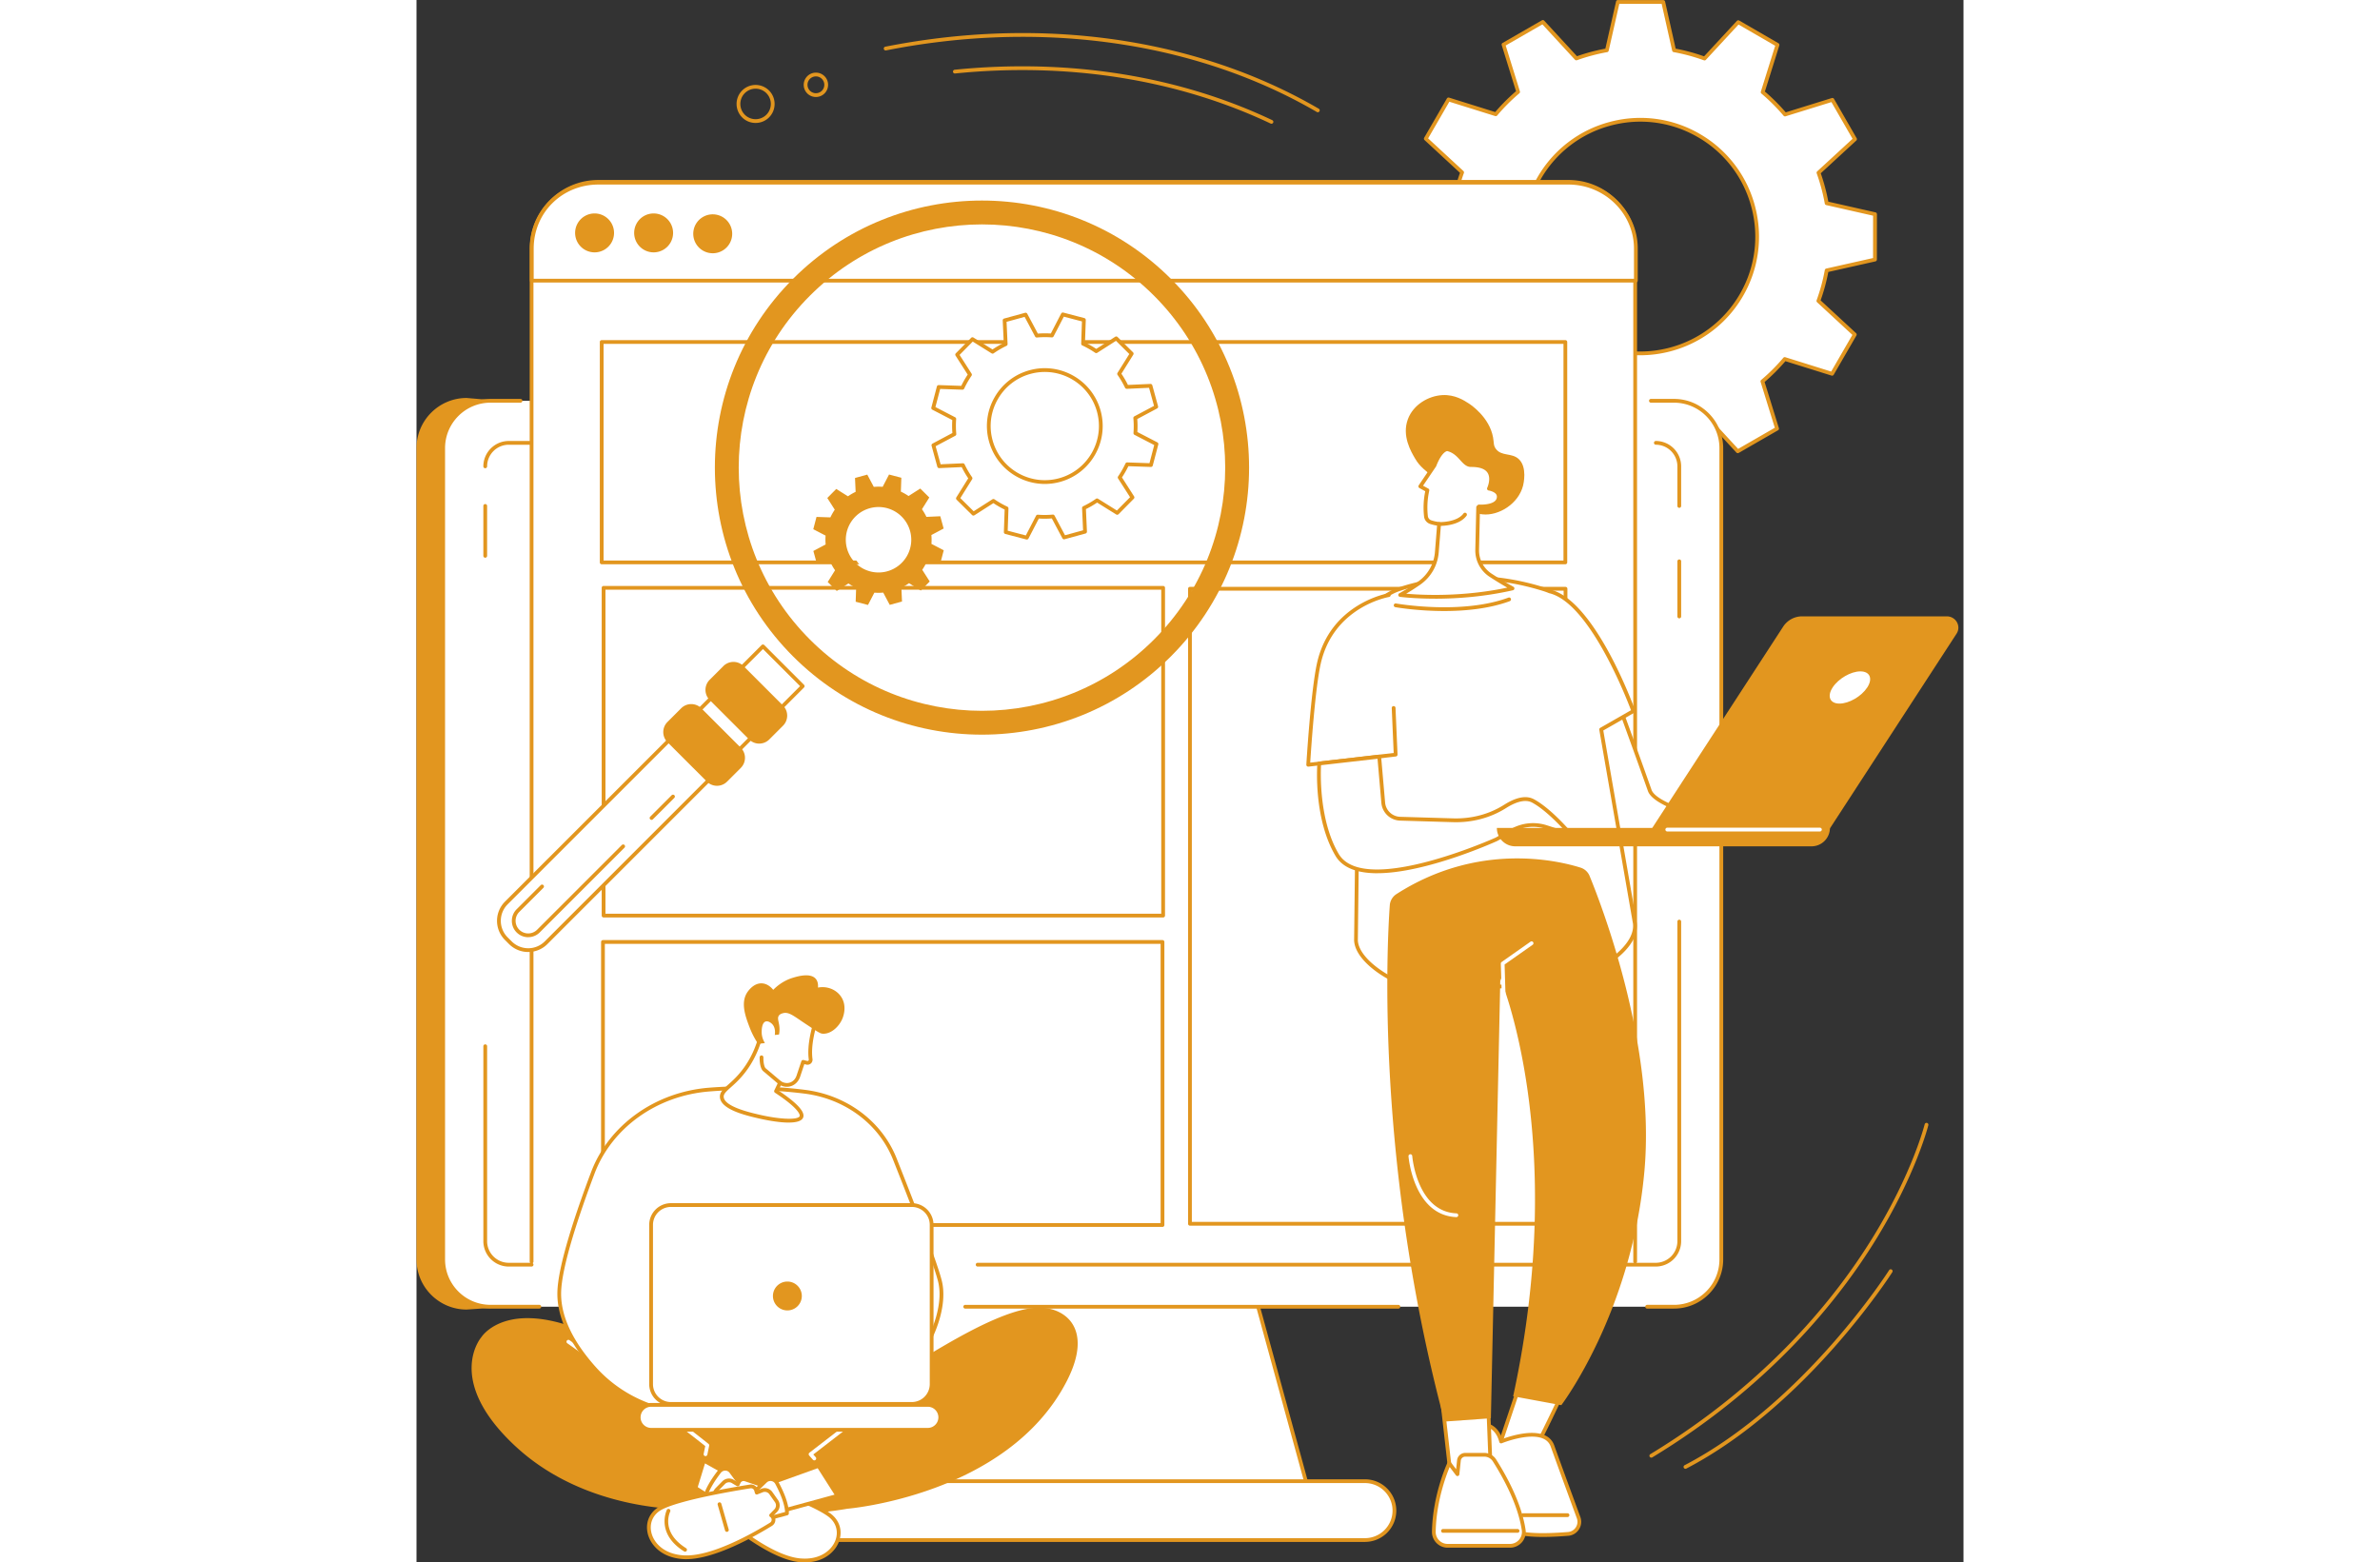                             <svg height="195" viewBox="0 0 297 300" fill="none" xmlns="http://www.w3.org/2000/svg">
                                <rect x="0" y="0" width="297" height="300" fill="#333333" stroke="none"/>
                                <g clip-path="url(#oqe02xarxa)">
                                    <path d="M200.743 33.09a36.15 36.15 0 0 0-1.588 5.859l-9.271 2.08-.01 8.71 9.281 2.105c.358 1.993.879 3.95 1.563 5.856l-6.999 6.45 4.347 7.548 9.076-2.814a36.185 36.185 0 0 0 4.293 4.29l-2.836 9.083 7.538 4.362 6.461-6.985a36.142 36.142 0 0 0 5.859 1.588l2.08 9.27 8.71.012 2.105-9.282a36.784 36.784 0 0 0 5.856-1.562l6.45 6.999 7.549-4.348-2.814-9.075a36.145 36.145 0 0 0 4.289-4.294l9.083 2.836 4.362-7.538-6.984-6.46a36.252 36.252 0 0 0 1.588-5.86l9.27-2.08.011-8.71-9.281-2.105a36.463 36.463 0 0 0-1.563-5.856l6.999-6.45-4.348-7.548-9.075 2.814a36.12 36.12 0 0 0-4.294-4.29l2.836-9.083-7.538-4.362-6.46 6.985a36.146 36.146 0 0 0-5.86-1.588l-2.08-9.27-8.71-.012-2.105 9.282a36.4 36.4 0 0 0-5.856 1.562l-6.449-6.999-7.549 4.348 2.814 9.075a36.154 36.154 0 0 0-4.29 4.294l-9.082-2.836-4.363 7.538 6.985 6.46zm14.79 1.11c6.204-10.721 19.923-14.378 30.645-8.175 10.717 6.203 14.378 19.923 8.174 30.644-6.203 10.721-19.923 14.378-30.644 8.175-10.717-6.203-14.378-19.923-8.175-30.644z" fill="#fff" />
                                    <path d="m239.254 90.862-8.71-.011a.356.356 0 0 1-.351-.282l-2.029-9.04a36.42 36.42 0 0 1-5.455-1.479l-6.297 6.807a.367.367 0 0 1-.448.07l-7.539-4.363a.361.361 0 0 1-.162-.42l2.767-8.854a36.533 36.533 0 0 1-4.001-3.994l-8.847 2.746a.358.358 0 0 1-.42-.167l-4.348-7.549a.362.362 0 0 1 .069-.444l6.826-6.287a36.786 36.786 0 0 1-1.454-5.455l-9.05-2.05a.36.36 0 0 1-.283-.355l.011-8.71c0-.17.116-.315.282-.35l9.04-2.03a36.353 36.353 0 0 1 1.479-5.455l-6.807-6.297a.364.364 0 0 1-.069-.445l4.362-7.538a.362.362 0 0 1 .42-.163l8.854 2.767a36.917 36.917 0 0 1 3.994-4l-2.742-8.848a.357.357 0 0 1 .166-.42l7.549-4.347a.362.362 0 0 1 .445.069l6.287 6.825a36.894 36.894 0 0 1 5.451-1.454l2.051-9.05a.36.36 0 0 1 .354-.282l8.71.01c.17 0 .315.116.351.283l2.029 9.039c1.827.344 3.661.84 5.455 1.48l6.297-6.808a.369.369 0 0 1 .449-.069l7.538 4.363c.144.083.213.26.162.42l-2.767 8.854a36.889 36.889 0 0 1 4.001 3.993l8.847-2.745a.358.358 0 0 1 .42.166l4.348 7.549a.362.362 0 0 1-.069.445l-6.825 6.287a37.107 37.107 0 0 1 1.454 5.45l9.05 2.051a.36.36 0 0 1 .282.355l-.011 8.71c0 .17-.116.314-.282.35l-9.039 2.03a36.48 36.48 0 0 1-1.48 5.455l6.808 6.297c.123.116.152.3.068.445l-4.362 7.538a.36.36 0 0 1-.419.163l-8.855-2.767a36.676 36.676 0 0 1-3.993 4l2.741 8.848a.357.357 0 0 1-.166.42l-7.549 4.347a.362.362 0 0 1-.445-.069l-6.286-6.825a36.97 36.97 0 0 1-5.451 1.454l-2.051 9.05a.362.362 0 0 1-.355.282v.004zm-8.42-.731 8.131.007 2.04-9a.36.36 0 0 1 .289-.274 36.403 36.403 0 0 0 5.798-1.548.366.366 0 0 1 .387.094l6.251 6.785 7.046-4.058-2.727-8.8a.359.359 0 0 1 .112-.384 36.225 36.225 0 0 0 4.246-4.25.36.36 0 0 1 .384-.112l8.804 2.753 4.073-7.04-6.772-6.264a.357.357 0 0 1-.094-.387 35.884 35.884 0 0 0 1.57-5.798.36.36 0 0 1 .275-.29l8.989-2.018.007-8.131-9-2.04a.358.358 0 0 1-.274-.29 36.59 36.59 0 0 0-1.549-5.798.36.36 0 0 1 .095-.387l6.785-6.25-4.058-7.047-8.801 2.728a.36.36 0 0 1-.383-.113 35.96 35.96 0 0 0-4.25-4.246.359.359 0 0 1-.112-.383l2.752-8.804-7.039-4.073-6.264 6.77a.355.355 0 0 1-.387.095 35.799 35.799 0 0 0-5.799-1.57.36.36 0 0 1-.289-.275L239.052.745 230.92.737l-2.04 9a.358.358 0 0 1-.289.275 36.442 36.442 0 0 0-5.798 1.548.359.359 0 0 1-.387-.094l-6.251-6.786-7.046 4.059 2.727 8.8c.044.137 0 .29-.112.383a35.696 35.696 0 0 0-4.246 4.25c-.094.113-.246.156-.384.113l-8.804-2.753-4.073 7.039 6.772 6.265a.357.357 0 0 1 .094.387 35.888 35.888 0 0 0-1.57 5.798.36.36 0 0 1-.275.29l-8.989 2.018-.007 8.131 9 2.04a.36.36 0 0 1 .275.29 36.376 36.376 0 0 0 1.548 5.798.36.36 0 0 1-.094.387l-6.786 6.25 4.058 7.046 8.801-2.727a.36.36 0 0 1 .383.112 36.014 36.014 0 0 0 4.25 4.247.359.359 0 0 1 .112.383l-2.752 8.804 7.039 4.073 6.265-6.771a.354.354 0 0 1 .387-.094 35.854 35.854 0 0 0 5.798 1.57.36.36 0 0 1 .289.274l2.019 8.993v-.004zm4.076-21.916c-3.87 0-7.791-.988-11.376-3.06a22.654 22.654 0 0 1-10.602-13.847c-1.569-5.881-.752-12.02 2.294-17.29l.314.181-.314-.18a22.65 22.65 0 0 1 13.846-10.602 22.637 22.637 0 0 1 17.29 2.293 22.654 22.654 0 0 1 10.602 13.846c1.569 5.882.752 12.02-2.294 17.29-4.217 7.289-11.886 11.369-19.76 11.369zm.076-44.856c-1.91 0-3.831.25-5.722.756a21.923 21.923 0 0 0-13.409 10.265 21.921 21.921 0 0 0-2.221 16.74A21.92 21.92 0 0 0 223.9 64.53c10.529 6.095 24.053 2.485 30.148-8.044a21.921 21.921 0 0 0 2.221-16.74 21.922 21.922 0 0 0-10.265-13.41 21.923 21.923 0 0 0-11.018-2.976zM147.651 88.247 9.625 76.415C4.32 76.415 0 80.734 0 86.04v155.786c0 5.306 4.319 9.625 9.625 9.625l80.633-5.462-10.352 37.784-10.953.087a6.2 6.2 0 0 0-6.192 6.196 6.197 6.197 0 0 0 6.192 6.193l91.734-4.377c3.414 0-2.977-40.425-2.977-40.425s-4.753-163.204-10.059-163.204v.004z" fill="#E2961F" />
                                    <path d="M156.266 231.535H99.362l-16.143 58.927h89.191l-16.144-58.927z" fill="#fff" />
                                    <path d="M172.41 290.823H83.219a.374.374 0 0 1-.29-.141.364.364 0 0 1-.061-.315l16.143-58.923a.364.364 0 0 1 .347-.267h56.908c.163 0 .308.108.348.267l16.143 58.923a.363.363 0 0 1-.351.456h.004zm-88.721-.723h88.247l-15.944-58.2H99.637l-15.944 58.2h-.004z" fill="#E2961F" />
                                    <path d="M241.425 76.96H14.205a9.083 9.083 0 0 0-9.083 9.084v155.782a9.082 9.082 0 0 0 9.083 9.082h227.22a9.082 9.082 0 0 0 9.082-9.082V86.044a9.082 9.082 0 0 0-9.082-9.083zM182.096 284.406H73.532a5.649 5.649 0 0 0-5.65 5.65 5.648 5.648 0 0 0 5.65 5.65h108.564a5.648 5.648 0 0 0 5.65-5.65 5.649 5.649 0 0 0-5.65-5.65z" fill="#fff" />
                                    <path d="M182.096 296.068H73.532a6.02 6.02 0 0 1-6.011-6.011 6.02 6.02 0 0 1 6.011-6.012h108.564a6.02 6.02 0 0 1 6.012 6.012 6.02 6.02 0 0 1-6.012 6.011zm-108.568-11.3a5.295 5.295 0 0 0-5.288 5.289 5.295 5.295 0 0 0 5.288 5.288h108.568a5.295 5.295 0 0 0 5.289-5.288 5.295 5.295 0 0 0-5.289-5.289H73.528zM23.584 251.27h-9.38c-5.204 0-9.444-4.236-9.444-9.441V86.04c0-5.205 4.236-9.444 9.444-9.444h5.763c.199 0 .361.162.361.361a.363.363 0 0 1-.361.362h-5.762c-4.808 0-8.721 3.91-8.721 8.721v155.786c0 4.807 3.91 8.717 8.72 8.717h9.38c.199 0 .361.163.361.362a.363.363 0 0 1-.361.361v.004zM241.425 251.27h-5.159a.363.363 0 0 1-.361-.362c0-.199.163-.362.361-.362h5.159c4.807 0 8.717-3.91 8.717-8.717V86.04c0-4.807-3.91-8.72-8.717-8.72h-4.435a.363.363 0 0 1-.362-.363c0-.198.163-.361.362-.361h4.435c5.205 0 9.44 4.235 9.44 9.444v155.786c0 5.205-4.235 9.44-9.44 9.44v.004zM188.524 251.27H105.33a.362.362 0 0 1 0-.723h83.194a.362.362 0 0 1 0 .723z" fill="#E2961F" />
                                    <path d="M237.92 243.196H107.714a.362.362 0 0 1 0-.723H237.92a4.157 4.157 0 0 0 4.152-4.153v-61.382a.362.362 0 0 1 .723 0v61.382a4.882 4.882 0 0 1-4.875 4.876zM22.093 243.197H17.71a4.883 4.883 0 0 1-4.875-4.876v-37.43c0-.199.162-.362.361-.362.2 0 .362.163.362.362v37.43a4.157 4.157 0 0 0 4.152 4.152h4.384c.2 0 .362.163.362.362a.363.363 0 0 1-.362.362zM13.195 107.088a.363.363 0 0 1-.361-.362v-9.578c0-.2.162-.362.361-.362.2 0 .362.163.362.362v9.578a.363.363 0 0 1-.362.362z" fill="#E2961F" />
                                    <path d="M30.807 85.031H17.709a4.515 4.515 0 0 0-4.514 4.514l17.612-4.514z" fill="#fff" />
                                    <path d="M13.195 89.91a.363.363 0 0 1-.361-.361 4.883 4.883 0 0 1 4.875-4.876h13.098c.199 0 .362.163.362.362a.363.363 0 0 1-.362.361H17.709a4.157 4.157 0 0 0-4.152 4.153.363.363 0 0 1-.362.361z" fill="#E2961F" />
                                    <path d="M242.434 97.148v-7.604a4.515 4.515 0 0 0-4.515-4.514l4.515 12.118z" fill="#fff" />
                                    <path d="M242.433 97.51a.363.363 0 0 1-.361-.362v-7.603a4.157 4.157 0 0 0-4.153-4.153.362.362 0 0 1 0-.723 4.883 4.883 0 0 1 4.876 4.876v7.603a.363.363 0 0 1-.362.362zM242.433 118.728a.363.363 0 0 1-.361-.362v-10.587c0-.199.163-.362.361-.362.199 0 .362.163.362.362v10.587a.363.363 0 0 1-.362.362z" fill="#E2961F" />
                                    <path d="M22.093 242.245v-194.5c0-7.082 5.74-12.826 12.827-12.826h186.22c7.082 0 12.826 5.74 12.826 12.826v194.5H22.093z" fill="#fff" />
                                    <path d="M233.966 242.607a.363.363 0 0 1-.362-.362v-194.5c0-6.872-5.592-12.464-12.465-12.464H34.919c-6.872 0-12.464 5.592-12.464 12.465v194.499a.363.363 0 0 1-.362.362.363.363 0 0 1-.362-.362v-194.5c0-7.27 5.914-13.187 13.188-13.187h186.22c7.271 0 13.188 5.914 13.188 13.188v194.499a.362.362 0 0 1-.361.362z" fill="#E2961F" />
                                    <path d="M234.1 53.883v-6.138c0-7.082-5.875-12.67-12.96-12.67H34.92c-7.083 0-12.783 5.588-12.783 12.67v6.138H234.1z" fill="#fff" />
                                    <path d="M234.1 54.245H22.137a.363.363 0 0 1-.362-.361v-6.139c0-7.306 5.773-13.032 13.145-13.032h186.219c7.347 0 13.322 5.845 13.322 13.032v6.139a.362.362 0 0 1-.361.361zm-211.602-.723h211.24v-5.777c0-6.785-5.65-12.309-12.599-12.309H34.919c-6.966 0-12.42 5.408-12.42 12.31v5.776zM220.564 108.347H35.556a.363.363 0 0 1-.362-.362V65.668c0-.199.163-.361.362-.361h185.005c.199 0 .361.162.361.361v42.317a.362.362 0 0 1-.361.362h.003zm-184.643-.724h184.282V66.03H35.918v41.593h.003zM143.343 176.164H35.918a.362.362 0 0 1-.362-.361v-62.934c0-.199.163-.362.362-.362h107.425c.199 0 .361.163.361.362v62.934a.361.361 0 0 1-.361.361zm-107.063-.723H142.98V113.23H36.28v62.211zM143.219 235.582H35.799a.363.363 0 0 1-.362-.362v-54.35c0-.199.162-.362.361-.362H143.22c.199 0 .362.163.362.362v54.35a.363.363 0 0 1-.362.362zm-107.063-.723h106.702v-53.628H36.16v53.628h-.004zM220.593 235.344h-72.1a.363.363 0 0 1-.362-.362V113.049c0-.199.163-.361.362-.361h72.1c.199 0 .362.162.362.361v121.933a.363.363 0 0 1-.362.362zm-71.738-.724h71.376V113.411h-71.376V234.62z" fill="#E2961F" />
                                    <path d="M34.189 48.457a3.736 3.736 0 1 0 0-7.473 3.736 3.736 0 0 0 0 7.473zM45.525 48.457a3.736 3.736 0 1 0 0-7.472 3.736 3.736 0 0 0 0 7.472zM60.492 45.817a3.737 3.737 0 1 0-7.273-1.716 3.737 3.737 0 0 0 7.273 1.716z" fill="#E2961F" />
                                    <path d="M265.283 161.373c0-.481-26.8-4.713-28.529-9.611a1801.695 1801.695 0 0 0-5.794-16.096l-6.692 4.225 4.308 21.026 36.707.452v.004z" fill="#fff" />
                                    <path d="M265.283 161.735h-.004l-36.706-.452a.363.363 0 0 1-.351-.29l-4.308-21.026a.363.363 0 0 1 .163-.38l6.691-4.224a.363.363 0 0 1 .536.18c.032.087 3.248 8.873 5.798 16.1 1.237 3.502 17.311 6.927 24.177 8.388 2.915.62 4.371 1.067 4.369 1.342a.364.364 0 0 1-.362.362h-.003zm-36.41-1.172 33.35.412c-.351-.076-.72-.155-1.1-.235-12.121-2.582-23.504-5.44-24.708-8.854-2.232-6.32-4.97-13.832-5.64-15.67l-6.102 3.852 4.2 20.495z" fill="#E2961F" />
                                    <path d="m233.905 177.299-6.468-37.231 6.178-3.538s-7.567-20.964-16.056-22.979a11.72 11.72 0 0 0-.951-.351c-11.64-3.708-21.378-2.21-27.765-.127-4.869 1.588-8.059 6.247-7.824 11.362l-.659 56.112c.152 3.288 4.692 6.482 7.708 7.806 3.632 1.591 10.143 1.071 19.102 1.071 8.356 0 14.256-1.4 18.162-2.88 3.736-1.418 9.043-5.273 8.573-9.241v-.004z" fill="#fff" />
                                    <path d="M197.69 189.865c-4.268 0-7.506-.195-9.763-1.183-3.096-1.356-7.762-4.637-7.921-8.116l.658-56.134c-.242-5.249 3.075-10.071 8.074-11.702 6.217-2.029 16.121-3.653 27.989.127.289.094.589.202.933.347 8.573 2.051 15.991 22.343 16.302 23.207a.364.364 0 0 1-.159.438l-5.957 3.415 6.424 36.981v.018c.492 4.153-4.851 8.128-8.804 9.625-5.082 1.925-11.235 2.901-18.288 2.901-1.881 0-3.625.022-5.314.044-1.487.018-2.876.036-4.17.036l-.004-.004zm4.695-78.564c-5.418 0-9.994.995-13.427 2.116-4.688 1.53-7.802 6.055-7.574 11l-.658 56.134c.144 3.107 4.669 6.232 7.491 7.469 2.799 1.227 7.342 1.169 13.633 1.086a399.28 399.28 0 0 1 5.32-.044c6.967 0 13.033-.962 18.032-2.854 3.62-1.371 8.771-5.132 8.341-8.854l-6.464-37.221a.363.363 0 0 1 .177-.376l5.911-3.385c-.941-2.5-7.994-20.571-15.644-22.455a.266.266 0 0 1-.105-.026 11.06 11.06 0 0 0-.919-.343c-5.125-1.632-9.882-2.243-14.118-2.243l.004-.004z" fill="#E2961F" />
                                    <path d="M171.198 146.844s.828-14.028 2.04-19.446c2.55-11.401 13.427-13.127 13.427-13.127l1.32 30.623-16.787 1.95z" fill="#fff" />
                                    <path d="M171.198 147.205a.38.38 0 0 1-.25-.098.363.363 0 0 1-.112-.285c.007-.142.847-14.118 2.051-19.504 2.572-11.506 13.611-13.387 13.72-13.405a.358.358 0 0 1 .412.3.362.362 0 0 1-.3.416c-.105.018-10.663 1.83-13.13 12.848-1.074 4.8-1.856 16.559-2.008 18.957l16.024-1.859-.372-8.623a.36.36 0 0 1 .347-.376.36.36 0 0 1 .376.347l.387 8.956a.363.363 0 0 1-.318.376l-16.787 1.95h-.044.004zM197.31 117.324c-5.22 0-9.322-.723-9.394-.738a.366.366 0 0 1-.293-.419.362.362 0 0 1 .42-.293c.123.021 12.58 2.217 21.605-1.129a.363.363 0 0 1 .253.68c-3.986 1.476-8.616 1.899-12.595 1.899h.004z" fill="#E2961F" />
                                    <path d="M173.318 146.597s-.818 10.359 3.422 17.542c5.06 8.577 30.589-2.973 30.589-2.973l2.97-1.682a8.258 8.258 0 0 1 6.598-.673l4.796 1.549s-3.961-4.75-7.328-6.565c-1.581-.85-3.628-.047-5.357 1.049-2.977 1.884-6.475 2.767-9.998 2.662l-10.157-.301a3.366 3.366 0 0 1-3.252-3.07l-.77-8.848-11.517 1.313.004-.003z" fill="#fff" />
                                    <path d="M184.473 167.674c-3.596 0-6.598-.89-8.048-3.353-4.247-7.198-3.505-17.326-3.469-17.753a.365.365 0 0 1 .318-.333l11.513-1.313a.366.366 0 0 1 .272.08.353.353 0 0 1 .13.249l.77 8.848a3 3 0 0 0 2.901 2.738l10.157.3c3.545.105 6.93-.796 9.792-2.608 2.347-1.486 4.271-1.845 5.722-1.063 3.393 1.826 7.274 6.456 7.437 6.652.105.123.112.3.021.434a.36.36 0 0 1-.412.141l-4.796-1.548a7.894 7.894 0 0 0-6.308.644l-2.97 1.681c-.778.355-13.836 6.197-23.034 6.197l.004.007zm-10.816-20.752c-.09 1.737-.343 10.707 3.39 17.033 1.295 2.196 4.036 2.999 7.361 2.999 9.104 0 22.585-6.037 22.769-6.12l2.941-1.668a8.64 8.64 0 0 1 6.887-.701l3.545 1.143c-1.342-1.476-4.019-4.236-6.363-5.498-1.497-.807-3.541.119-4.991 1.038-2.984 1.888-6.511 2.828-10.201 2.72l-10.156-.3a3.727 3.727 0 0 1-3.6-3.4l-.737-8.479-10.845 1.237v-.004z" fill="#E2961F" />
                                    <path d="m212.495 263.903-5.535 16.516s6.03-.514 6.605-.401c.575.112 7.629-15.062 7.629-15.062l-8.699-1.053z" fill="#fff" />
                                    <path d="M206.96 280.777a.358.358 0 0 1-.343-.477l5.534-16.516a.366.366 0 0 1 .387-.246l8.699 1.053a.355.355 0 0 1 .271.184.352.352 0 0 1 .011.329c-.018.037-1.787 3.838-3.599 7.578-3.791 7.81-4.044 7.759-4.424 7.687-.361-.065-3.62.162-6.503.405h-.033v.003zm5.784-16.479-5.266 15.713c1.537-.127 5.056-.406 5.986-.366.788-.933 4.702-9.05 7.191-14.389l-7.911-.955v-.003z" fill="#E2961F" />
                                    <path d="M208.23 276.787s8.323-3.411 9.864.872c1.957 5.447 5.017 13.759 5.017 13.759a2.33 2.33 0 0 1-2.011 3.111c-3.042.246-7.578.441-9.694-.3-3.339-1.172-8.873-11.734-8.873-11.734l1.707-8.985s3.021-.427 3.987 3.277h.003z" fill="#fff" />
                                    <path d="M216.191 295.112c-1.946 0-3.754-.138-4.905-.543-3.432-1.204-8.843-11.47-9.075-11.907a.384.384 0 0 1-.036-.235l1.707-8.985a.362.362 0 0 1 .304-.29c.033-.003 3.129-.398 4.276 3.154 1.287-.477 5.534-1.884 8.134-.723.894.398 1.509 1.053 1.831 1.953 1.935 5.383 4.988 13.673 5.017 13.756.285.8.188 1.664-.272 2.373a2.672 2.672 0 0 1-2.051 1.226c-1.526.123-3.28.224-4.937.224l.007-.003zm-13.278-12.675c.6 1.125 5.624 10.4 8.612 11.449 1.566.549 4.956.647 9.546.278a1.961 1.961 0 0 0 1.501-.897c.336-.521.409-1.15.199-1.732-.029-.08-3.082-8.374-5.017-13.76-.257-.716-.731-1.219-1.443-1.537-2.749-1.223-7.889.857-7.944.879a.361.361 0 0 1-.488-.243c-.723-2.763-2.64-3.024-3.335-3.024l-1.631 8.584v.003z" fill="#E2961F" />
                                    <path d="M220.977 291.293h-8.551a.363.363 0 0 1-.362-.362c0-.199.163-.362.362-.362h8.551c.198 0 .361.163.361.362a.363.363 0 0 1-.361.362z" fill="#E2961F" />
                                    <path d="m196.8 267.959 1.881 16.613 7.567-2.076-.583-14.968-8.865.431z" fill="#fff" />
                                    <path d="M198.681 284.934a.355.355 0 0 1-.358-.322l-1.881-16.614a.364.364 0 0 1 .083-.275.356.356 0 0 1 .257-.126l8.862-.431a.36.36 0 0 1 .376.348l.582 14.967a.363.363 0 0 1-.264.362l-7.567 2.076c-.032.007-.065.015-.094.015h.004zm-1.48-16.632 1.791 15.81 6.879-1.888-.557-14.316-8.113.394z" fill="#E2961F" />
                                    <path d="M197.968 296.812h11.969a2.65 2.65 0 0 0 2.626-3.038c-.401-2.702-1.7-7.187-5.603-13.355a2.335 2.335 0 0 0-1.967-1.081h-3.643c-.629 0-1.154.474-1.219 1.099l-.275 2.627-1.584-2.095s-2.829 5.961-2.962 13.141a2.656 2.656 0 0 0 2.655 2.702h.003z" fill="#fff" />
                                    <path d="M209.937 297.174h-11.969c-.817 0-1.58-.322-2.152-.904a2.997 2.997 0 0 1-.864-2.167c.13-7.176 2.966-13.231 2.995-13.289a.358.358 0 0 1 .289-.206c.127-.007.25.04.326.141l1.03 1.364.181-1.715a1.582 1.582 0 0 1 1.581-1.421h3.642c.926 0 1.776.466 2.272 1.251 3.95 6.24 5.256 10.783 5.657 13.496a3.009 3.009 0 0 1-2.984 3.45h-.004zm-11.582-15.495c-.683 1.631-2.579 6.662-2.684 12.439a2.28 2.28 0 0 0 .655 1.646 2.274 2.274 0 0 0 1.639.687h11.969c.669 0 1.302-.29 1.736-.796a2.285 2.285 0 0 0 .532-1.827c-.391-2.644-1.671-7.082-5.553-13.217a1.957 1.957 0 0 0-1.66-.915h-3.642a.864.864 0 0 0-.861.774l-.275 2.626a.362.362 0 0 1-.651.181l-1.212-1.602.007.004z" fill="#E2961F" />
                                    <path d="M211.406 294.313h-14.331a.363.363 0 0 1-.362-.361c0-.199.163-.362.362-.362h14.331a.362.362 0 0 1 0 .723zM225.216 168.195a2.77 2.77 0 0 0-1.736-1.599c-4.377-1.374-19.638-4.991-35.347 5.082a2.79 2.79 0 0 0-1.277 2.153c-.567 7.983-2.687 49.717 10.515 99.127l8.895-.633 1.812-84.485s13.174 30.973 2.46 80.263l9.249 1.708s13.535-17.8 15.958-44.997c2.145-24.061-8.131-50.774-10.529-56.619z" fill="#E2961F" />
                                    <path d="M199.632 233.701h-.014c-8.229-.355-9.163-11.571-9.17-11.684a.361.361 0 0 1 .72-.054c.007.105.893 10.689 8.479 11.014a.362.362 0 0 1-.015.724zM208.848 195.946a.362.362 0 0 1-.361-.351l-.315-10.569c0-.123.054-.235.152-.307l5.545-3.9a.36.36 0 1 1 .416.59l-5.386 3.787.307 10.374a.362.362 0 0 1-.351.372h-.01l.003.004z" fill="#fff" />
                                    <path d="M196.861 93.032c-3.382-2.908-4.152-3.306-5.136-4.97-.803-1.36-2.597-4.395-1.382-7.603 1.049-2.775 3.947-4.45 6.609-4.594 2.391-.13 4.142 1.002 5.064 1.599.405.26 3.961 2.636 4.666 6.514.192 1.053.047 1.537.528 2.196 1.082 1.486 3.038.727 4.391 1.96 1.704 1.552.912 4.847.847 5.104-.89 3.516-4.692 5.849-7.788 5.523-1.787-.188-1.595-.398-7.799-5.733v.004z" fill="#E2961F" />
                                    <path d="M206.179 110.43a5.713 5.713 0 0 1-2.543-4.894l.185-8.135c.054-.05.112-.101.166-.152 0 0 3.259.217 3.733-1.443.474-1.66-1.83-1.979-1.83-1.979s2.174-4.579-3.454-4.525c-1.512.015-2.051-2.492-4.533-3.053 0 0-1.226-.105-2.47 3.111l-2.724 4.03 1.36.745a15.221 15.221 0 0 0-.275 5.013c.058.517.416.948.908 1.111.409.133.959.274 1.61.347l-.438 5.444a8.025 8.025 0 0 1-3.4 5.924 40.465 40.465 0 0 1-3.635 2.265s10.034 1.371 21.572-1.263c0 0-2.228-1.219-4.239-2.55l.007.004z" fill="#fff" />
                                    <path d="M195.545 114.955c-4.069 0-6.695-.347-6.746-.355a.364.364 0 0 1-.308-.293.363.363 0 0 1 .185-.383c.018-.011 1.747-.944 3.599-2.239a7.637 7.637 0 0 0 3.245-5.657l.412-5.104a8.623 8.623 0 0 1-1.335-.318 1.693 1.693 0 0 1-1.157-1.41 15.47 15.47 0 0 1 .224-4.87l-1.125-.618a.368.368 0 0 1-.177-.232.371.371 0 0 1 .05-.289l2.699-3.997c1.298-3.335 2.669-3.317 2.821-3.302.018 0 .033.003.051.007 1.432.326 2.264 1.244 2.937 1.986.535.593.962 1.06 1.501 1.06h.108c1.842 0 3.086.492 3.708 1.46.702 1.1.376 2.482.141 3.166.456.126 1.15.405 1.516.97.26.397.314.856.17 1.37-.474 1.664-3.104 1.73-3.889 1.711l-.181 7.925a5.32 5.32 0 0 0 2.38 4.587 66.99 66.99 0 0 0 4.214 2.535.362.362 0 0 1-.094.673c-5.657 1.291-10.992 1.62-14.956 1.62l.007-.003zm-5.542-.955c2.815.253 10.638.684 19.413-1.168a63.842 63.842 0 0 1-3.436-2.102 6.039 6.039 0 0 1-2.705-5.205l.184-8.135a.35.35 0 0 1 .116-.257l.163-.152a.374.374 0 0 1 .271-.097c.825.054 3.038-.055 3.36-1.18.087-.307.062-.56-.079-.777-.319-.488-1.158-.702-1.451-.745a.356.356 0 0 1-.268-.188.36.36 0 0 1-.007-.326c.007-.018.803-1.733.065-2.883-.488-.763-1.559-1.135-3.186-1.125h-.018c-.861 0-1.433-.629-2.037-1.295-.626-.69-1.338-1.475-2.521-1.754-.108.018-1.067.228-2.091 2.88-.011.025-.021.05-.036.072l-2.499 3.7 1.013.553a.363.363 0 0 1 .18.395 14.877 14.877 0 0 0-.267 4.894.97.97 0 0 0 .662.806 8.03 8.03 0 0 0 1.541.333.364.364 0 0 1 .318.387l-.438 5.444a8.358 8.358 0 0 1-3.552 6.192 41.995 41.995 0 0 1-2.687 1.726l-.008.007z" fill="#E2961F" />
                                    <path d="M196.319 100.614s3.57.126 4.988-1.816l-4.988 1.816z" fill="#fff" />
                                    <path d="M196.471 100.975h-.163a.36.36 0 0 1-.347-.373.36.36 0 0 1 .372-.351c.033 0 3.397.095 4.684-1.667a.363.363 0 0 1 .586.427c-1.352 1.852-4.384 1.968-5.129 1.968l-.003-.004zM271.23 159.253h-34.164l25.327-38.952a4.356 4.356 0 0 1 3.653-1.957h27.729c1.762 0 2.832 1.884 1.892 3.331l-24.434 37.578h-.003z" fill="#E2961F" />
                                    <path d="M278.518 132.006c-1.111 1.707-3.498 3.092-5.332 3.092-1.834 0-2.423-1.385-1.313-3.092 1.11-1.708 3.498-3.093 5.332-3.093 1.834 0 2.423 1.385 1.313 3.093z" fill="#fff" />
                                    <path d="M267.822 162.505h-56.879a3.53 3.53 0 0 1-3.53-3.53h63.943a3.53 3.53 0 0 1-3.53 3.53h-.004z" fill="#E2961F" />
                                    <path d="M269.453 159.651h-29.342a.362.362 0 0 1 0-.723h29.342a.362.362 0 0 1 0 .723z" fill="#fff" />
                                    <path d="M144.822 53.526c-20.024-20.024-52.495-20.024-72.52 0-20.024 20.024-20.024 52.495 0 72.52 20.025 20.024 52.496 20.024 72.52 0 20.028-20.028 20.028-52.496 0-72.52zm-3.241 69.282c-18.237 18.238-47.804 18.238-66.041 0-18.238-18.237-18.238-47.804 0-66.041 18.237-18.238 47.804-18.238 66.041 0 18.238 18.237 18.238 47.804 0 66.041z" fill="#E2961F" />
                                    <path d="m17.24 180.234.784.784a4.844 4.844 0 0 0 6.85 0l49.273-49.272-7.636-7.636-49.272 49.276a4.845 4.845 0 0 0 0 6.851v-.003z" fill="#fff" />
                                    <path d="M21.45 182.798a5.188 5.188 0 0 1-3.683-1.523l-.785-.785a5.211 5.211 0 0 1 0-7.361l49.273-49.272a.368.368 0 0 1 .51 0l7.635 7.636a.36.36 0 0 1 0 .51l-49.268 49.272a5.188 5.188 0 0 1-3.683 1.523zm-3.954-2.818.785.785a4.486 4.486 0 0 0 6.337 0l49.02-49.019-7.123-7.122-49.019 49.019a4.486 4.486 0 0 0 0 6.337z" fill="#E2961F" />
                                    <path d="m45.127 157.066 4.12-4.12-4.12 4.12z" fill="#fff" />
                                    <path d="M45.127 157.427a.36.36 0 0 1-.257-.614l4.12-4.12a.36.36 0 1 1 .51.51l-4.12 4.12a.35.35 0 0 1-.256.104h.003z" fill="#E2961F" />
                                    <path d="m24.112 170.211-4.63 4.629a2.786 2.786 0 0 0 0 3.936 2.786 2.786 0 0 0 3.935 0l16.266-16.266-15.571 7.701z" fill="#fff" />
                                    <path d="M21.45 179.955c-.84 0-1.632-.325-2.225-.918a3.123 3.123 0 0 1-.919-2.225c0-.843.326-1.631.919-2.224l4.63-4.63a.36.36 0 1 1 .51.51l-4.63 4.63a2.403 2.403 0 0 0-.709 1.71c0 .648.253 1.256.709 1.711a2.404 2.404 0 0 0 1.71.709c.648 0 1.256-.253 1.712-.709l16.266-16.266a.36.36 0 1 1 .51.51l-16.266 16.266a3.118 3.118 0 0 1-2.225.919l.007.007zM56.28 134.405l7.576 7.576a2.739 2.739 0 0 0 3.872 0l2.635-2.635a2.738 2.738 0 0 0 0-3.872l-7.576-7.576a2.739 2.739 0 0 0-3.873 0l-2.634 2.635a2.738 2.738 0 0 0 0 3.872zM48.178 142.505l7.576 7.575a2.737 2.737 0 0 0 3.872 0l2.635-2.634a2.738 2.738 0 0 0 0-3.872l-7.576-7.576a2.737 2.737 0 0 0-3.873 0l-2.634 2.634a2.739 2.739 0 0 0 0 3.873z" fill="#E2961F" />
                                    <path d="M91.408 110.293a6.281 6.281 0 0 1-7.719-4.402 6.282 6.282 0 0 1 4.402-7.719 6.282 6.282 0 0 1 7.72 4.403 6.28 6.28 0 0 1-4.403 7.718z" fill="#fff" />
                                    <path d="m101.203 101.482-.644-2.355-2.662.12a9.868 9.868 0 0 0-.857-1.469l1.41-2.257-1.736-1.715-2.246 1.436c-.467-.322-.962-.6-1.476-.842l.09-2.666-2.361-.619-1.227 2.362c-.56-.043-1.128-.04-1.7.011l-1.251-2.355-2.355.644.12 2.662a9.864 9.864 0 0 0-1.469.858l-2.257-1.411-1.715 1.736 1.436 2.246c-.322.467-.6.963-.842 1.476l-2.666-.09-.619 2.362 2.362 1.226c-.043.561-.04 1.128.011 1.7l-2.355 1.251.644 2.355 2.662-.119a9.85 9.85 0 0 0 .858 1.468l-1.411 2.257 1.736 1.715 2.246-1.436c.467.322.963.6 1.476.843l-.09 2.666 2.362.618 1.226-2.362c.56.044 1.128.04 1.7-.011l1.252 2.355 2.354-.644-.12-2.662a9.916 9.916 0 0 0 1.47-.857l2.257 1.41 1.714-1.736-1.436-2.246c.322-.467.6-.962.843-1.476l2.666.091.618-2.362-2.362-1.227c.044-.56.04-1.128-.01-1.7l2.354-1.251zm-10.84 8.218a6.283 6.283 0 0 1-7.72-4.402 6.282 6.282 0 0 1 4.403-7.719 6.282 6.282 0 0 1 7.719 4.402 6.282 6.282 0 0 1-4.402 7.719z" fill="#E2961F" />
                                    <path d="m142.015 78.118-1.103-4.03-4.558.207a17.218 17.218 0 0 0-1.465-2.514l2.413-3.863-2.97-2.937-3.845 2.46a17.392 17.392 0 0 0-2.525-1.44l.156-4.561-4.04-1.06-2.098 4.044a16.995 16.995 0 0 0-2.908.021l-2.142-4.025-4.029 1.103.206 4.557c-.886.424-1.729.912-2.514 1.465l-3.863-2.412-2.937 2.97 2.459 3.844a17.51 17.51 0 0 0-1.439 2.525l-4.561-.155-1.06 4.04 4.044 2.098c-.076.958-.069 1.931.022 2.908l-4.026 2.141 1.103 4.03 4.557-.206c.424.886.912 1.729 1.465 2.514l-2.412 3.863 2.969 2.937 3.845-2.46c.8.55 1.646 1.031 2.525 1.44l-.155 4.561 4.04 1.06 2.098-4.044c.958.076 1.931.069 2.908-.022l2.145 4.026 4.029-1.103-.206-4.558a17.307 17.307 0 0 0 2.514-1.465l3.863 2.413 2.937-2.97-2.459-3.845c.55-.8 1.031-1.646 1.439-2.525l4.561.156 1.06-4.04-4.044-2.098c.076-.959.069-1.932-.021-2.908l4.026-2.142h-.004zm-18.549 14.06c-5.726 1.57-11.64-1.805-13.209-7.53-1.57-5.727 1.805-11.64 7.53-13.21 5.726-1.57 11.64 1.804 13.21 7.53 1.57 5.726-1.805 11.64-7.531 13.21z" fill="#fff" />
                                    <path d="M117.169 103.598a.389.389 0 0 1-.09-.011l-4.041-1.06a.364.364 0 0 1-.271-.362l.148-4.322a17.678 17.678 0 0 1-2.159-1.234l-3.643 2.33a.36.36 0 0 1-.448-.047l-2.97-2.937a.367.367 0 0 1-.054-.449l2.286-3.664c-.463-.676-.883-1.4-1.252-2.152l-4.318.195a.36.36 0 0 1-.366-.264l-1.103-4.03a.365.365 0 0 1 .177-.415l3.816-2.033a17.436 17.436 0 0 1-.018-2.492l-3.834-1.986a.358.358 0 0 1-.184-.413l1.06-4.04a.36.36 0 0 1 .361-.271l4.323.148c.358-.745.774-1.472 1.233-2.16l-2.329-3.642a.36.36 0 0 1 .047-.448l2.937-2.97a.366.366 0 0 1 .448-.054l3.664 2.286c.677-.463 1.4-.883 2.153-1.252l-.196-4.319a.36.36 0 0 1 .264-.365l4.03-1.103a.365.365 0 0 1 .416.177l2.033 3.816a17.93 17.93 0 0 1 2.492-.018l1.986-3.834a.364.364 0 0 1 .412-.184l4.04 1.06a.366.366 0 0 1 .272.361l-.149 4.323c.745.358 1.472.774 2.16 1.23l3.642-2.33a.362.362 0 0 1 .449.047l2.969 2.937c.12.12.141.304.054.449l-2.286 3.664c.463.676.883 1.4 1.252 2.152l4.319-.195a.362.362 0 0 1 .365.264l1.103 4.03a.365.365 0 0 1-.177.415l-3.816 2.033c.065.835.072 1.671.018 2.492l3.834 1.986c.149.076.228.25.185.412l-1.06 4.04a.362.362 0 0 1-.362.272l-4.322-.148a18.11 18.11 0 0 1-1.23 2.159l2.329 3.642a.36.36 0 0 1-.047.449l-2.937 2.97a.366.366 0 0 1-.448.054l-3.664-2.286c-.677.463-1.4.882-2.153 1.251l.196 4.319a.362.362 0 0 1-.264.366l-4.03 1.103a.36.36 0 0 1-.416-.178l-2.033-3.816c-.835.066-1.671.073-2.492.018l-1.986 3.835a.357.357 0 0 1-.321.195l-.004.004zm-3.668-1.697 3.48.912 1.964-3.787a.36.36 0 0 1 .351-.196 17.06 17.06 0 0 0 2.85-.022.363.363 0 0 1 .351.192l2.007 3.773 3.469-.951-.195-4.269a.364.364 0 0 1 .206-.343 17.553 17.553 0 0 0 2.463-1.433.362.362 0 0 1 .398-.01l3.621 2.26 2.528-2.557-2.304-3.6a.356.356 0 0 1 .007-.397 17.285 17.285 0 0 0 1.411-2.474.367.367 0 0 1 .34-.21l4.272.148.911-3.48-3.787-1.963a.362.362 0 0 1-.195-.351c.072-.933.065-1.892-.022-2.85a.358.358 0 0 1 .192-.351l3.773-2.008-.952-3.469-4.268.196a.375.375 0 0 1-.343-.207 17.249 17.249 0 0 0-1.433-2.463.362.362 0 0 1-.011-.398l2.261-3.62-2.557-2.529-3.599 2.3a.355.355 0 0 1-.398-.007 17.376 17.376 0 0 0-2.474-1.41.367.367 0 0 1-.21-.34l.148-4.272-3.479-.912-1.965 3.788a.367.367 0 0 1-.35.195 17.059 17.059 0 0 0-2.851.022.364.364 0 0 1-.351-.192l-2.007-3.773-3.469.952.195 4.268a.36.36 0 0 1-.206.343c-.868.413-1.696.897-2.463 1.433a.362.362 0 0 1-.398.01l-3.621-2.26-2.528 2.557 2.304 3.6a.354.354 0 0 1-.007.397 17.478 17.478 0 0 0-1.411 2.474.366.366 0 0 1-.34.21l-4.272-.148-.911 3.48 3.787 1.963c.13.066.206.207.195.351-.072.934-.065 1.892.022 2.85a.355.355 0 0 1-.192.352l-3.772 2.007.951 3.469 4.268-.195a.364.364 0 0 1 .344.206c.412.868.897 1.696 1.432 2.463.083.12.087.275.011.398l-2.261 3.62 2.558 2.529 3.599-2.3a.355.355 0 0 1 .398.007c.781.535 1.613 1.009 2.474 1.41.13.062.213.196.209.34l-.148 4.272zm7.13-8.977c-4.884 0-9.372-3.249-10.722-8.179a11.042 11.042 0 0 1 1.064-8.439 11.037 11.037 0 0 1 6.72-5.215c5.911-1.617 12.035 1.873 13.651 7.784 1.617 5.91-1.873 12.034-7.784 13.654-.976.268-1.964.395-2.929.395zm-.008-21.504c-.904 0-1.826.12-2.741.369a10.32 10.32 0 0 0-6.283 4.876 10.314 10.314 0 0 0-.995 7.888c1.512 5.527 7.238 8.79 12.765 7.278 5.527-1.512 8.789-7.238 7.277-12.765-1.262-4.612-5.458-7.646-10.023-7.646zM19.138 277.833c-13.886-12.8-6.699-21.058-6.699-21.058s6.203-10.049 27.975 3.089c21.771 13.137 42.84 8.254 47.608 6.283 4.764-1.968 21.417-14.35 30.8-15.044 5.22-.387 11.47 3.538 5.99 14.15-11.336 21.945-42.129 24.448-42.129 24.448s-14.924 2.804-30.257.087c0 0-19.398.843-33.285-11.958l-.003.003z" fill="#E2961F" />
                                    <path d="m55.175 280.456 4.92 2.753-2.456 5.1-4.07-2.604 1.606-5.249z" fill="#fff" />
                                    <path d="M57.639 288.67a.342.342 0 0 1-.196-.058l-4.069-2.604a.361.361 0 0 1-.152-.409l1.61-5.248a.356.356 0 0 1 .21-.228.376.376 0 0 1 .31.018l4.92 2.753c.166.094.231.3.148.474l-2.456 5.1a.352.352 0 0 1-.228.191.3.3 0 0 1-.097.015v-.004zm-3.646-3.125 3.494 2.239 2.13-4.427-4.228-2.366-1.396 4.558v-.004z" fill="#E2961F" />
                                    <path d="M58.163 282.557a1.4 1.4 0 0 1 2.232.021l2.387 3.238-3.226 4.152-4.272-1.964c.293-1.841 1.787-4.047 2.875-5.451l.004.004z" fill="#fff" />
                                    <path d="M59.56 290.334a.378.378 0 0 1-.153-.033l-4.271-1.964a.361.361 0 0 1-.207-.387c.3-1.884 1.77-4.094 2.948-5.613a1.723 1.723 0 0 1 1.418-.684 1.74 1.74 0 0 1 1.393.716l2.387 3.237a.359.359 0 0 1-.007.438l-3.223 4.153a.363.363 0 0 1-.286.141v-.004zm-3.864-2.536 3.751 1.726 2.88-3.711-2.225-3.017a1.024 1.024 0 0 0-.821-.42 1.07 1.07 0 0 0-.836.405c-1.49 1.925-2.46 3.69-2.752 5.021l.003-.004z" fill="#E2961F" />
                                    <path d="m57.668 286.005 1.302-1.321a1.447 1.447 0 0 1 1.772-.22l.926.56.2-.43a1.007 1.007 0 0 1 1.232-.535c2.974.994 12.852 4.398 16.158 6.847 3.91 2.894 1.132 9.339-5.682 8.681-5.4-.521-12.787-6.543-15.62-9.025a1.008 1.008 0 0 1 .261-1.682h.008l-.72-1.041a1.442 1.442 0 0 1 .159-1.838l.004.004z" fill="#fff" />
                                    <path d="M74.56 299.999c-.326 0-.666-.018-1.017-.05-5.487-.528-12.891-6.547-15.821-9.112a1.361 1.361 0 0 1-.452-1.237c.05-.322.21-.611.448-.821l-.506-.731a1.802 1.802 0 0 1 .199-2.296l1.302-1.321a1.798 1.798 0 0 1 2.217-.275l.583.351.029-.065a1.371 1.371 0 0 1 1.678-.727c2.97.991 12.913 4.42 16.259 6.898 1.776 1.317 2.39 3.404 1.602 5.455-.723 1.881-2.846 3.928-6.521 3.928v.003zm-14.563-15.38a1.07 1.07 0 0 0-.767.322l-1.302 1.321a1.084 1.084 0 0 0-.12 1.378l.72 1.038c.062.09.08.202.051.307a.353.353 0 0 1-.21.232.626.626 0 0 0-.38.495.634.634 0 0 0 .214.583c2.876 2.517 10.135 8.428 15.413 8.934 3.899.373 6.094-1.606 6.793-3.418.665-1.733.144-3.498-1.357-4.612-3.259-2.416-13.116-5.809-16.056-6.793a.647.647 0 0 0-.792.344l-.2.43a.363.363 0 0 1-.517.159l-.926-.56a1.09 1.09 0 0 0-.56-.16h-.004z" fill="#E2961F" />
                                    <path d="M66.146 293.406a.341.341 0 0 1-.155-.037.359.359 0 0 1-.17-.481l2.206-4.644a.359.359 0 0 1 .481-.17c.18.087.257.3.17.481l-2.206 4.644a.36.36 0 0 1-.326.207z" fill="#E2961F" />
                                    <path d="M76.379 280.409a.354.354 0 0 1-.272-.123l-.723-.817a.38.38 0 0 1-.09-.275.374.374 0 0 1 .137-.253l22.958-17.713a.358.358 0 0 1 .506.065.358.358 0 0 1-.065.506l-22.65 17.478.466.528a.361.361 0 0 1-.271.6l.004.004zM77.171 281.479l-9.994 3.589 1.58 5.436 12.064-3.291-3.65-5.734z" fill="#fff" />
                                    <path d="M68.758 290.866a.362.362 0 0 1-.347-.26l-1.581-5.437a.359.359 0 0 1 .224-.441l9.994-3.588a.36.36 0 0 1 .427.145l3.653 5.733a.368.368 0 0 1 .033.325.347.347 0 0 1-.242.217l-12.063 3.292c-.033.007-.066.014-.095.014h-.003zm-1.14-5.574 1.39 4.768 11.249-3.068-3.234-5.078-9.401 3.375-.004.003z" fill="#E2961F" />
                                    <path d="M69.188 284.746a1.4 1.4 0 0 0-2.206-.344l-2.887 2.8 2.496 4.626 4.536-1.233c.014-1.867-1.096-4.286-1.939-5.849z" fill="#fff" />
                                    <path d="M66.59 292.19a.364.364 0 0 1-.318-.191l-2.495-4.627a.362.362 0 0 1 .065-.43l2.886-2.8c.398-.387.944-.56 1.49-.474.55.087 1.02.416 1.285.908.911 1.693 1.996 4.113 1.982 6.023a.359.359 0 0 1-.268.347l-4.536 1.234a.473.473 0 0 1-.094.014l.004-.004zm-2.047-4.919 2.232 4.134 3.986-1.085c-.072-1.36-.734-3.262-1.888-5.404a1.039 1.039 0 0 0-1.635-.257l-2.69 2.612h-.005z" fill="#E2961F" />
                                    <path d="m69.108 288.226-1.067-1.516a1.444 1.444 0 0 0-1.714-.51l-1.006.402-.126-.46a1.01 1.01 0 0 0-1.129-.73c-3.096.492-13.401 2.221-17.065 4.091-4.334 2.213-2.655 9.024 4.177 9.498 5.415.376 13.688-4.351 16.889-6.33.63-.387.64-1.298.018-1.703h-.007l.882-.908c.485-.499.546-1.27.145-1.838l.003.004z" fill="#fff" />
                                    <path d="M51.8 299.388a9.11 9.11 0 0 1-.647-.022c-4.311-.3-6.355-2.915-6.796-5.067-.438-2.149.51-4.11 2.477-5.115 3.708-1.895 14.082-3.639 17.174-4.127.691-.112 1.35.318 1.534.991l.018.069.63-.254a1.797 1.797 0 0 1 2.14.637l1.068 1.516c.5.709.423 1.678-.184 2.3l-.623.637a1.365 1.365 0 0 1-.343 2.029c-3.183 1.968-10.975 6.402-16.458 6.402l.01.004zm12.422-13.622c-.033 0-.069 0-.101.007-3.064.485-13.344 2.21-16.957 4.055-1.668.85-2.471 2.506-2.098 4.326.387 1.902 2.228 4.217 6.138 4.489 5.292.372 13.423-4.265 16.675-6.276a.653.653 0 0 0 .014-1.096.38.38 0 0 1-.166-.264.36.36 0 0 1 .097-.293l.883-.904c.362-.373.409-.952.109-1.378l-1.067-1.516a1.073 1.073 0 0 0-1.284-.38l-1.006.402a.374.374 0 0 1-.297-.011.38.38 0 0 1-.188-.228l-.126-.459a.648.648 0 0 0-.623-.478l-.003.004z" fill="#E2961F" />
                                    <path d="M59.585 294.136a.36.36 0 0 1-.348-.264l-1.414-4.945a.365.365 0 0 1 .25-.448.365.365 0 0 1 .448.249l1.415 4.945a.366.366 0 0 1-.351.463zM51.566 297.941a.378.378 0 0 1-.192-.054c-5.52-3.458-3.324-7.94-3.303-7.987a.362.362 0 0 1 .644.326c-.08.159-1.902 3.95 3.042 7.046a.363.363 0 0 1-.191.669z" fill="#E2961F" />
                                    <path d="M55.486 279.592c-.025 0-.047 0-.072-.008a.361.361 0 0 1-.282-.426l.303-1.491c-1.009-.803-6.39-5.064-14.93-11.346-9.456-6.953-11.525-8.378-11.547-8.392a.36.36 0 0 1-.094-.503.361.361 0 0 1 .503-.094c.018.014 2.09 1.436 11.567 8.406 9.477 6.97 15.073 11.456 15.127 11.503.105.083.156.22.127.354l-.347 1.707a.364.364 0 0 1-.355.29z" fill="#fff" />
                                    <path d="M100.545 246.21c-.713-3.194-5.27-14.975-8.707-23.656-2.741-6.927-9.372-11.922-17.268-12.928-5.874-.749-12.244-.897-18.367-.416-10.212.803-18.983 7.057-22.361 16.017-3.042 8.069-6.36 17.98-6.435 23.001-.08 5.346 3.15 10.457 6.677 14.425 4.449 5.006 10.793 8.128 17.644 8.761 9.788.907 25.067 1.815 32.004-.453 10.642-3.476 18.542-17.018 16.813-24.751z" fill="#fff" />
                                    <path d="M70.038 272.755c-6.019 0-12.656-.452-18.342-.98-7.021-.651-13.373-3.805-17.883-8.88-4.562-5.133-6.837-10.067-6.768-14.671.076-5.158 3.556-15.42 6.456-23.121 3.415-9.057 12.313-15.434 22.673-16.251 6.127-.481 12.504-.337 18.443.416 8.023 1.02 14.75 6.058 17.558 13.151 3.588 9.061 8.015 20.531 8.724 23.711 1.783 7.979-6.167 21.619-17.055 25.175-3.255 1.063-8.268 1.447-13.806 1.447v.003zm-6.684-63.458c-2.388 0-4.775.09-7.126.278-10.081.792-18.737 6.988-22.054 15.785-2.883 7.647-6.333 17.825-6.41 22.878-.064 4.417 2.15 9.188 6.588 14.179 4.387 4.938 10.572 8.009 17.409 8.642 8.883.824 24.831 1.859 31.856-.434 10.37-3.39 18.255-16.795 16.573-24.333-.698-3.132-5.11-14.562-8.692-23.601-2.709-6.847-9.216-11.712-16.975-12.7a89.205 89.205 0 0 0-11.17-.691v-.003z" fill="#E2961F" />
                                    <path d="M95.094 231.386H48.842a3.801 3.801 0 0 0-3.802 3.801v30.583c0 2.1 1.702 3.802 3.802 3.802h46.252c2.1 0 3.801-1.702 3.801-3.802v-30.583a3.801 3.801 0 0 0-3.801-3.801z" fill="#fff" />
                                    <path d="M95.097 269.934H48.842a4.167 4.167 0 0 1-4.164-4.164v-30.582a4.167 4.167 0 0 1 4.164-4.164h46.255a4.17 4.17 0 0 1 4.163 4.164v30.582a4.167 4.167 0 0 1-4.163 4.164zm-46.255-38.186a3.445 3.445 0 0 0-3.44 3.44v30.582c0 1.896 1.54 3.44 3.44 3.44h46.255a3.445 3.445 0 0 0 3.44-3.44v-30.582c0-1.896-1.54-3.44-3.44-3.44H48.842z" fill="#E2961F" />
                                    <path d="M98.161 269.753H44.99a2.391 2.391 0 0 0 0 4.782h53.172a2.395 2.395 0 0 0 2.395-2.391 2.392 2.392 0 0 0-2.395-2.391z" fill="#fff" />
                                    <path d="M98.161 274.9H44.989a2.756 2.756 0 0 1-2.752-2.752 2.761 2.761 0 0 1 2.752-2.756h53.172a2.76 2.76 0 0 1 2.756 2.756 2.756 2.756 0 0 1-2.756 2.752zm-53.172-4.785a2.032 2.032 0 0 0 0 4.062h53.172a2.034 2.034 0 0 0 2.033-2.029 2.037 2.037 0 0 0-2.033-2.033H44.989zM73.974 248.846a2.771 2.771 0 1 1-5.543 0 2.771 2.771 0 0 1 5.543 0z" fill="#E2961F" />
                                    <path d="M76.87 195.272c.037-.148-2.788-3.154-2.788-3.154l-5.147.405c-3.078-.137-3.393 5.788-3.393 5.788s.217.64.326 1.392c-.59 1.925-1.66 4.464-3.744 6.829-1.997 2.268-3.621 2.898-3.502 4.156.2 2.087 4.923 3.187 7.076 3.686 2.257.525 7.664 1.472 8.207.062.115-.297.322-1.501-4.88-4.916l.763-1.595.03.018c1.4.836 2.984.228 3.5-1.32l.912-2.728.688.174a.612.612 0 0 0 .755-.673c-.434-3.23.927-7.013 1.201-8.124h-.003z" fill="#fff" />
                                    <path d="M71.448 215.55c-2.083 0-4.727-.561-5.837-.818-2.316-.539-7.13-1.66-7.354-4.004-.094-.969.618-1.606 1.606-2.485.557-.495 1.251-1.114 1.982-1.946 1.631-1.852 2.858-4.076 3.646-6.619-.105-.673-.296-1.244-.296-1.248a.34.34 0 0 1-.019-.134c.015-.253.366-6.134 3.643-6.134h.101l5.13-.405a.358.358 0 0 1 .292.112c2.959 3.15 2.934 3.255 2.876 3.49-.044.177-.116.423-.203.72-.437 1.501-1.345 4.619-.99 7.267a.968.968 0 0 1-1.202 1.07l-.365-.09-.803 2.409c-.282.85-.886 1.497-1.65 1.783-.661.246-1.381.21-2.058-.097l-.466.973c3.563 2.372 5.161 4.112 4.756 5.172-.282.738-1.414.98-2.788.98v.004zm-5.544-17.283c.06.192.224.749.318 1.389a.448.448 0 0 1-.011.156c-.818 2.673-2.105 5.017-3.82 6.963-.763.864-1.472 1.497-2.043 2.007-.963.857-1.422 1.295-1.368 1.874.174 1.827 4.985 2.948 6.797 3.367 4 .934 7.49 1.06 7.791.283.018-.044.362-1.133-4.742-4.486a.36.36 0 0 1-.126-.459l.763-1.595a.356.356 0 0 1 .22-.188.37.37 0 0 1 .326.054c.571.34 1.194.416 1.75.206.569-.21.999-.683 1.216-1.335l.911-2.727a.356.356 0 0 1 .43-.235l.688.174a.25.25 0 0 0 .228-.055.242.242 0 0 0 .08-.22c-.377-2.8.564-6.019 1.012-7.567l.16-.554c-.286-.379-1.447-1.656-2.547-2.832l-4.977.394h-.043c-2.525-.104-2.966 4.761-3.01 5.383l-.004.003z" fill="#E2961F" />
                                    <path d="M69.6 198.633c.03-.155.069-.394.087-.687.087-1.516-.532-2.275-.145-2.897.214-.34.608-.445.832-.507 1.115-.296 2.102.579 4.218 1.982 2.63 1.744 2.919 1.964 3.537 1.964 1.574 0 3.013-1.432 3.618-2.85.17-.398 1.016-2.535-.311-4.369-.955-1.324-2.663-1.964-4.36-1.642.04-.467.015-1.158-.419-1.672-1.023-1.219-3.52-.477-4.39-.213-.807.242-2.305.821-3.784 2.322-.196-.253-.952-1.161-2.116-1.244-1.73-.123-2.85 1.685-2.952 1.859-1.204 2.011-.213 4.619.535 6.587a15.9 15.9 0 0 0 1.646 3.183l1.291-.174c-.242-.39-.643-1.175-.618-2.195.007-.333.032-1.689.749-1.935.51-.178 1.081.314 1.16.387.865.752.627 2.079.605 2.195l.817-.087v-.007z" fill="#E2961F" />
                                    <path d="M66.243 203.021v.26c0 .579.112 1.642.503 2.069l3.042 2.575-3.545-4.904z" fill="#fff" />
                                    <path d="M69.784 208.287a.363.363 0 0 1-.235-.087l-3.042-2.575-.032-.033c-.579-.636-.597-2.145-.597-2.315v-.26c0-.199.163-.362.362-.362.199 0 .361.163.361.362v.26c0 .659.138 1.509.395 1.813l3.02 2.557c.152.13.17.358.043.51a.366.366 0 0 1-.275.127v.003zM237.066 279.885a.364.364 0 0 1-.311-.174.356.356 0 0 1 .123-.495c22.535-13.662 35.658-30.167 42.7-41.604 7.621-12.385 9.947-21.642 9.969-21.732a.36.36 0 0 1 .438-.264.36.36 0 0 1 .264.438c-.022.094-2.373 9.458-10.056 21.937-7.082 11.506-20.281 28.109-42.942 41.847a.353.353 0 0 1-.189.05l.004-.003zM243.62 282.03a.366.366 0 0 1-.321-.196.36.36 0 0 1 .151-.488c23.002-12.005 39.109-37.206 39.271-37.459a.36.36 0 0 1 .5-.112.36.36 0 0 1 .112.499c-.163.253-16.375 25.616-39.546 37.712a.35.35 0 0 1-.167.04v.004zM65.097 23.609a3.642 3.642 0 0 1-2.466-.959 3.657 3.657 0 0 1-.221-5.161 3.657 3.657 0 0 1 5.161-.22 3.657 3.657 0 0 1 .221 5.16 3.636 3.636 0 0 1-2.691 1.18h-.004zm-1.978-1.494a2.931 2.931 0 0 0 4.138-.177 2.931 2.931 0 0 0-.178-4.138 2.931 2.931 0 0 0-4.137.177 2.931 2.931 0 0 0 .177 4.138zM76.68 18.625a2.338 2.338 0 0 1-1.722-3.921 2.342 2.342 0 0 1 3.306-.142 2.342 2.342 0 0 1 .14 3.307 2.33 2.33 0 0 1-1.724.756zm0-3.954c-.438 0-.872.177-1.19.52-.294.32-.442.731-.424 1.162a1.617 1.617 0 0 0 2.803 1.024 1.617 1.617 0 0 0-.097-2.283 1.604 1.604 0 0 0-1.093-.423zM164.141 23.76a.35.35 0 0 1-.155-.036c-17.901-8.478-38.852-11.802-60.594-9.614a.36.36 0 0 1-.072-.72c21.872-2.203 42.957 1.143 60.973 9.68.181.086.257.3.174.48a.362.362 0 0 1-.326.207v.003z" fill="#E2961F" />
                                    <path d="M173.04 21.558a.334.334 0 0 1-.181-.051 98.586 98.586 0 0 0-4.724-2.579c-22.477-11.47-50.177-14.754-77.992-9.249a.365.365 0 0 1-.427-.286.365.365 0 0 1 .285-.427c27.975-5.537 55.841-2.228 78.463 9.315 1.617.824 3.219 1.7 4.76 2.597a.36.36 0 0 1 .13.495.362.362 0 0 1-.311.181l-.003.004z" fill="#E2961F" />
                                </g>
                                <defs>
                                    <clipPath id="oqe02xarxa">
                                        <path fill="#fff" d="M0 0h296.014v300H0z" />
                                    </clipPath>
                                </defs>
                            </svg>